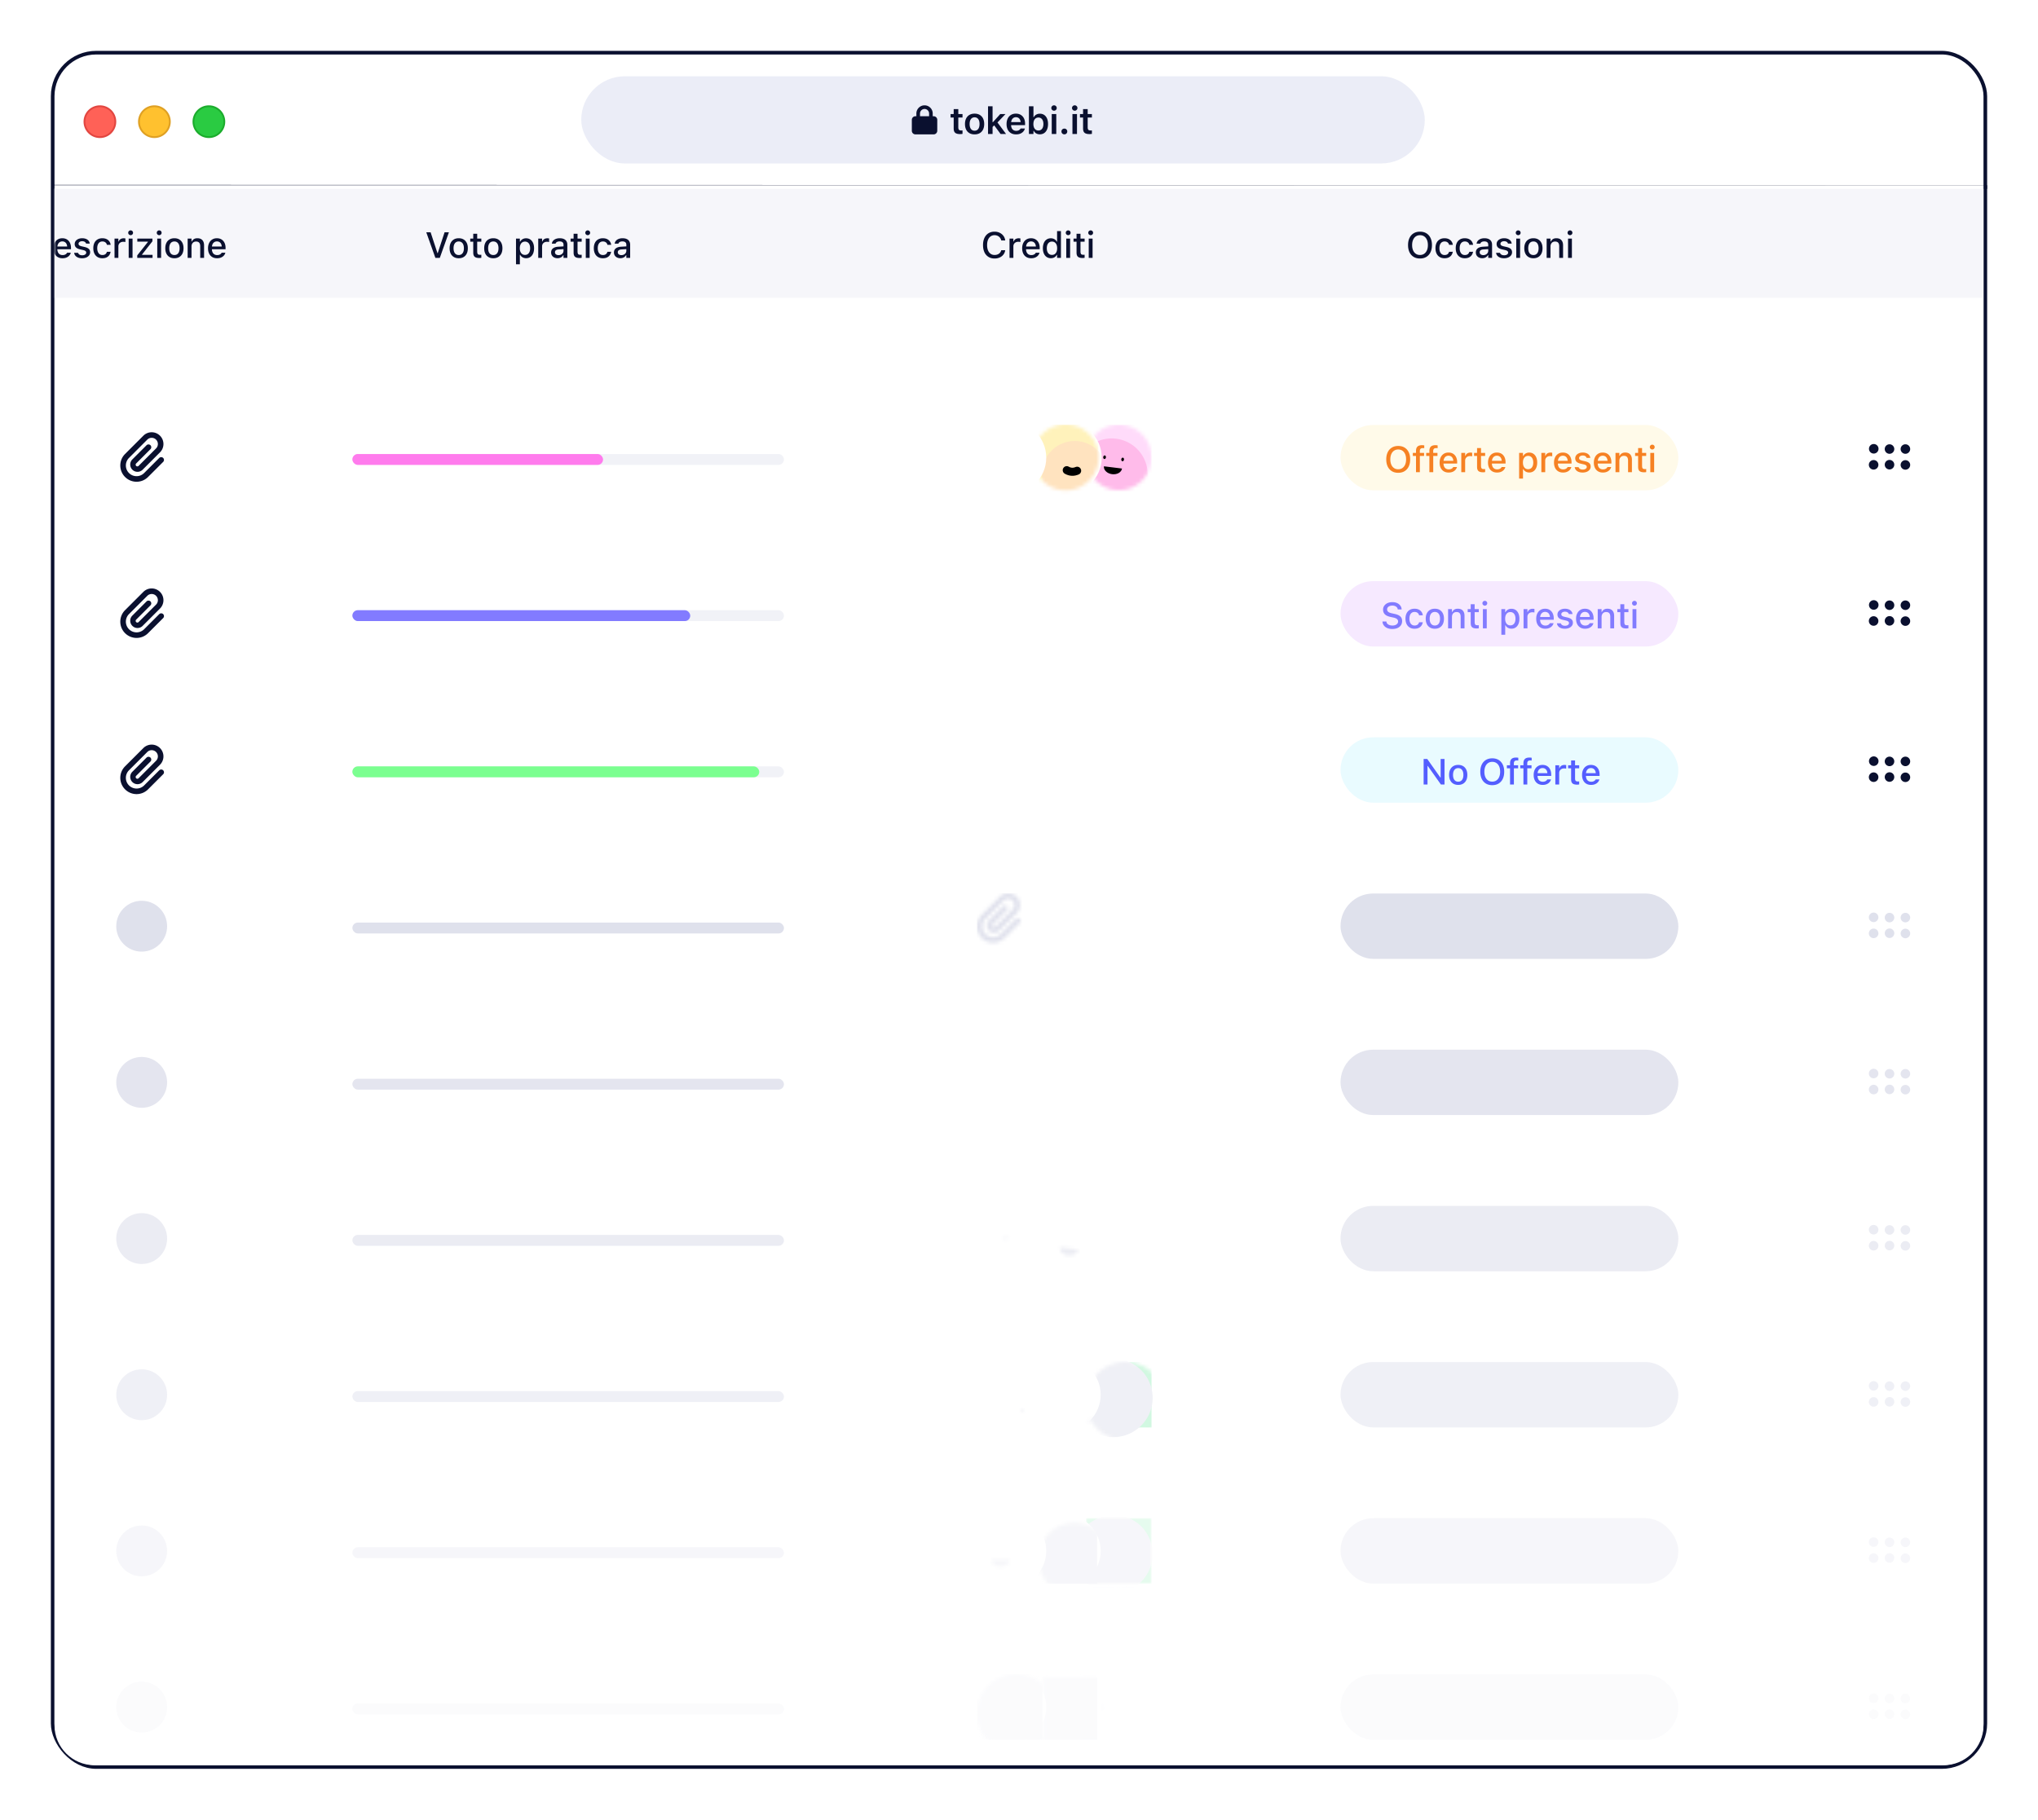 <svg xmlns="http://www.w3.org/2000/svg" xmlns:xlink="http://www.w3.org/1999/xlink" width="561" height="501"><style>.B{fill-rule:nonzero}.C{fill:#fff}.D{fill:#d2d4e4}.E{fill:#000}.F{fill:#7ceaa8}.G{fill:#0a102f}.H{fill:#f1f2f7}.I{stroke-linecap:round}.J{stroke-width:2.222}</style><defs><path d="M0 0h531v424c0 6.075-4.925 11-11 11H11c-6.075 0-11-4.925-11-11V0z" id="A"/><path d="M18.033 9.016A9.02 9.02 0 009.016 0 9.02 9.02 0 000 9.016a9.02 9.02 0 009.016 9.016 9.02 9.02 0 009.016-9.016z" id="B"/><path d="M0 9.086A9.09 9.09 0 019.086 0a9.09 9.09 0 019.086 9.086 9.09 9.09 0 01-9.086 9.086A9.09 9.09 0 010 9.086z" id="C"/><path id="D" d="M271.208 19.101c.34 0 .641-.044.905-.131a2.25 2.25 0 00.675-.347 1.98 1.98 0 00.451-.476 1.71 1.71 0 00.237-.523l.011-.044-1.025.001-.018.039c-.041.09-.114.183-.219.278s-.24.174-.405.237-.361.095-.588.095c-.296 0-.553-.066-.77-.197a1.29 1.29 0 01-.501-.567 2.068 2.068 0 01-.176-.892v-.424c0-.364.06-.671.18-.922a1.32 1.32 0 01.489-.569c.206-.129.441-.193.705-.193s.497.062.699.185.36.309.475.557.172.562.172.942v.422l.511-.703h-3.759v.758h4.286v-.372c0-.531-.096-.996-.288-1.395s-.467-.709-.824-.932-.783-.333-1.278-.333-.922.115-1.288.346-.649.553-.849.967-.3.897-.3 1.451v.005c0 .559.1 1.043.3 1.453a2.21 2.21 0 00.858.949c.372.223.816.335 1.334.335z"/><path id="E" d="M276.607 19.101c.422 0 .799-.069 1.13-.206a1.87 1.87 0 00.784-.579 1.37 1.37 0 00.287-.864v-.009c0-.385-.124-.691-.371-.919s-.627-.402-1.138-.52l-.841-.194c-.197-.049-.357-.104-.481-.167s-.213-.136-.27-.22a.5.5 0 01-.086-.289v-.009c0-.143.043-.268.13-.374a.85.85 0 01.354-.249c.15-.06.321-.09.513-.09.3 0 .541.062.724.185a.8.8 0 01.348.464l.002.008h1.015v-.006a1.46 1.46 0 00-.311-.763 1.74 1.74 0 00-.714-.518 2.75 2.75 0 00-1.06-.187c-.399 0-.753.068-1.064.204s-.555.323-.732.562-.265.513-.265.822v.005a1.37 1.37 0 00.158.671c.105.191.266.351.484.481s.493.233.827.309l.845.194c.306.072.527.164.66.278a.53.53 0 01.201.421v.009a.565.565 0 01-.141.381.94.94 0 01-.388.258 1.61 1.61 0 01-.574.094c-.315 0-.569-.062-.761-.186s-.322-.285-.389-.484l-.003-.007h-1.064l.001.008c.033.296.142.555.328.778s.436.397.752.522.686.187 1.112.187z"/><path id="F" d="M282.181 19.101c.44 0 .817-.073 1.13-.22s.565-.351.753-.613.315-.564.379-.906l.007-.046-1.016.005-.01.024c-.085.285-.23.501-.436.649s-.476.221-.808.221c-.291 0-.542-.075-.753-.226s-.374-.367-.488-.648a2.66 2.66 0 01-.172-1.005v-.01c0-.383.057-.713.17-.988s.275-.487.486-.635.464-.222.757-.222c.351 0 .632.087.844.26s.347.39.405.65l.005.013h1.02l-.002-.024a1.962 1.962 0 00-1.126-1.553c-.322-.155-.704-.232-1.149-.232-.517 0-.961.111-1.334.332a2.19 2.19 0 00-.859.943c-.2.408-.3.893-.3 1.456v.01c0 .571.101 1.063.302 1.477s.488.732.861.954.817.334 1.334.334z"/><path id="G" d="M285.524 19h1.061v-3.169c0-.256.057-.478.172-.667s.274-.335.479-.439.442-.156.712-.156c.101 0 .198.005.29.015l.281.045v-.978a2.448 2.448 0 00-.464-.046c-.352 0-.648.078-.886.234s-.406.375-.501.658h-.082v-.802h-1.061V19z"/><path id="H" d="M289.424 19h1.061v-5.305h-1.061V19zm.534-6.251a.64.64 0 00.471-.195c.13-.13.195-.285.195-.466s-.065-.341-.195-.469-.287-.193-.471-.193-.337.064-.469.193a.63.63 0 00-.197.469.63.63 0 00.197.466c.131.13.288.195.469.195z"/><path id="I" d="M302.01 19.101c.52 0 .968-.111 1.341-.332s.662-.537.864-.948.303-.901.303-1.469v-.01c0-.569-.102-1.059-.305-1.47s-.492-.726-.866-.947-.82-.331-1.339-.331-.961.11-1.336.331-.665.537-.868.947-.305.9-.305 1.469v.01c0 .568.101 1.058.304 1.469a2.2 2.2 0 00.867.948c.375.221.821.332 1.338.332zm0-.886c-.303 0-.56-.074-.771-.221a1.38 1.38 0 01-.485-.638c-.112-.277-.167-.612-.167-1.003v-.01c0-.393.056-.728.168-1.005s.274-.489.485-.636.468-.221.77-.221.56.074.771.221a1.38 1.38 0 01.485.636c.112.277.168.612.168 1.005v.01c0 .391-.056.725-.167 1.002s-.273.49-.484.638-.468.222-.772.222z"/><path id="J" d="M305.657 19h1.061v-3.113c0-.285.051-.531.154-.737a1.13 1.13 0 01.435-.478c.188-.113.411-.169.668-.169.389 0 .677.108.862.325s.278.546.278.986V19h1.061v-3.433c0-.632-.158-1.118-.474-1.46s-.771-.513-1.366-.513c-.386 0-.706.08-.961.24s-.446.382-.576.666h-.082v-.805h-1.061V19z"/><path id="K" d="M385.921 19.032c.104 0 .205-.005.302-.016l.271-.037v-.846l-.196.015-.205.005c-.261 0-.449-.063-.564-.19s-.172-.332-.172-.616v-2.812h1.137v-.839h-1.137v-1.334h-1.085v1.334h-.829v.839h.829v3.069c0 .508.129.874.388 1.096s.679.333 1.26.333z"/><path id="L" d="M407.46 19.09c.236 0 .454-.033.653-.098a1.66 1.66 0 00.532-.288 1.64 1.64 0 00.388-.456h.082V19h1.054v-3.628c0-.371-.081-.69-.242-.955s-.397-.469-.708-.611-.689-.212-1.136-.212c-.402 0-.758.06-1.068.181s-.56.29-.75.506-.307.47-.349.761l-.005.036h1.022l.006-.016c.064-.188.19-.334.377-.437s.427-.155.722-.155c.357 0 .626.077.807.232s.272.378.272.67v1.667c0 .228-.059.432-.177.613s-.28.324-.486.43-.441.158-.705.158c-.284 0-.519-.068-.705-.205s-.278-.327-.278-.571v-.01c0-.237.086-.422.258-.554s.44-.209.805-.23l1.815-.116v-.749l-1.958.118c-.421.024-.78.1-1.075.229s-.52.306-.674.532-.231.497-.231.813v.01c0 .321.076.601.229.838a1.52 1.52 0 00.627.55 2.03 2.03 0 00.9.194z"/><path id="M" d="M9.844 2.032a1.71 1.71 0 00-2.417 0L2.395 7.064a2.946 2.946 0 104.167 4.167l4.156-4.156a.77.77 0 011.083 0 .77.77 0 010 1.083l-4.156 4.156c-1.75 1.75-4.583 1.75-6.333 0s-1.75-4.583 0-6.333L6.344.95a3.24 3.24 0 014.583 0 3.24 3.24 0 010 4.583l-4.813 4.812a2.004 2.004 0 01-2.833-2.833l3.938-3.937a.77.77 0 011.083 0 .77.77 0 010 1.083L4.364 8.595c-.183.183-.183.484 0 .667s.484.183.667 0L9.844 4.45a1.71 1.71 0 000-2.417z"/><path id="N" d="M20.654 7.574h1.061V4.405c0-.256.057-.478.172-.667s.274-.335.479-.439.442-.156.712-.156c.101 0 .198.005.29.015l.281.045v-.978a2.448 2.448 0 00-.464-.046c-.352 0-.648.078-.886.234s-.406.375-.501.658h-.082v-.802h-1.061v5.305z"/><path id="O" d="M26.647 7.606c.104 0 .205-.005.302-.016l.271-.037v-.846l-.196.015-.205.005c-.261 0-.449-.063-.564-.19s-.172-.332-.172-.616V3.108h1.137v-.839h-1.137V.935h-1.085v1.334h-.829v.839h.829v3.069c0 .508.129.874.388 1.096s.679.333 1.26.333z"/><path id="P" d="M36.578 9.341h1.061V6.733h.082c.095.191.224.356.386.494s.349.246.561.322.439.115.682.115c.449 0 .838-.112 1.166-.335s.583-.54.762-.949.269-.894.269-1.453v-.01c0-.556-.09-1.039-.271-1.448s-.435-.726-.764-.951-.716-.338-1.164-.338c-.247 0-.475.037-.684.111s-.393.18-.553.318-.291.304-.393.498h-.082V2.27h-1.061v7.072zm2.47-2.586c-.293 0-.547-.074-.761-.222s-.378-.359-.493-.633-.173-.599-.173-.974v-.01c0-.379.057-.704.172-.976s.279-.482.493-.629.468-.221.762-.221a1.3 1.3 0 01.761.22c.211.147.373.356.486.628s.17.599.17.98v.01c0 .378-.057.703-.17.977s-.276.484-.486.631-.465.22-.761.22z"/><path id="Q" d="M63.106 7.574h1.061V4.461c0-.285.051-.531.154-.737a1.13 1.13 0 01.435-.478c.188-.113.411-.169.668-.169.389 0 .677.108.862.325s.278.546.278.986v3.184h1.061V4.141c0-.632-.158-1.118-.474-1.46s-.771-.513-1.366-.513c-.386 0-.706.08-.961.24s-.446.382-.576.666h-.082v-.805h-1.061v5.305z"/><path id="R" d="M7.79 11.459c-.061.494.143 1.001.566 1.408s1.031.681 1.691.762 1.316-.038 1.825-.33.829-.734.89-1.229"/><path id="S" d="M8.344 9.003c.034-.275-.106-.518-.312-.543s-.4.177-.434.451.106.518.312.543.4-.177.434-.451z"/><path id="T" d="M11.009 21.638a10.82 10.82 0 0010.629-11.007C21.533 4.656 16.606-.103 10.631.002A10.82 10.82 0 00.002 11.009a10.82 10.82 0 0011.007 10.629z"/><path id="U" d="M14.946 16.041a3.19 3.19 0 002.968-.47"/><path id="V" d="M12.744 13.347c-.043-.273-.244-.468-.449-.436s-.336.28-.293.554.244.468.449.436.336-.28.293-.554z"/><path id="W" d="M18.033 0H0v18.033h18.033z"/><path id="X" d="M16.865 2.711a9.92 9.92 0 00-13.61 3.393 9.92 9.92 0 003.393 13.61 9.92 9.92 0 0013.61-3.393 9.92 9.92 0 00-3.393-13.61z"/><path id="Y" d="M4.025 11.565c.009.498.281.971.757 1.315s1.116.531 1.78.519 1.298-.221 1.761-.581.719-.843.71-1.341"/><path id="Z" d="M4.733 9.047c-.005-.277-.177-.498-.384-.494s-.372.231-.367.507.177.498.384.494.372-.231.367-.507z"/><path id="a" d="M21.25.846H3.217v18.033H21.25z"/><path id="b" d="M3.441 2.907a10.82 10.82 0 00-.534 15.292A10.82 10.82 0 0018.732 3.441 10.82 10.82 0 003.44 2.907z"/><path id="c" d="M8.084 9.915c-.039-.274-.236-.473-.442-.444s-.341.274-.302.548.236.473.442.444.341-.274.302-.548z"/><path id="d" d="M757.188 11.563a1.314 1.314 0 102.625 0 1.314 1.314 0 00-2.624 0zm-4.375 0a1.314 1.314 0 102.625 0 1.314 1.314 0 00-2.624 0zm-3.062 1.313a1.314 1.314 0 001.137-1.968 1.312 1.312 0 10-1.137 1.969zm7.438 3.063a1.314 1.314 0 102.625 0 1.314 1.314 0 00-2.624 0zm-3.062 1.313a1.314 1.314 0 001.137-1.968 1.312 1.312 0 10-1.137 1.969zm-5.687-1.312a1.314 1.314 0 102.627 0 1.314 1.314 0 00-2.627 0z"/><path id="e" d="M8.75 1.313a1.314 1.314 0 102.625 0 1.314 1.314 0 00-2.624 0zm-4.375 0a1.314 1.314 0 102.625 0 1.314 1.314 0 00-2.624 0zM1.313 2.625a1.314 1.314 0 100-2.627 1.314 1.314 0 000 2.627zM8.75 5.688a1.314 1.314 0 102.625 0 1.314 1.314 0 00-2.624 0zM5.688 7a1.314 1.314 0 001.137-1.968A1.312 1.312 0 105.688 7zM0 5.688a1.314 1.314 0 102.627 0 1.314 1.314 0 00-2.627 0z"/><path id="f" d="M264.3 36.918c.122 0 .239-.006.351-.017l.3-.041v-.964l-.2.016-.221.006c-.26 0-.448-.062-.564-.186s-.174-.323-.174-.597v-2.771h1.159v-.966h-1.159v-1.352h-1.271v1.352h-.853v.966h.853v3.067c0 .529.139.909.418 1.141s.732.347 1.362.347z"/><path id="g" d="M289.512 36.89h1.251v-5.493h-1.251v5.493zm.629-6.415a.72.72 0 00.527-.217c.145-.144.218-.318.218-.52s-.073-.38-.218-.524-.321-.215-.527-.215-.377.072-.524.215-.221.318-.221.524.074.376.221.52.322.217.524.217z"/></defs><g fill="none" fill-rule="evenodd"><path d="M0 0h561v501H0z" class="C"/><g stroke="#0a102f"><rect x="14.5" y="14.5" width="532" height="472" rx="12"/><path stroke-linecap="square" d="M15 51.391l531.5.109"/></g><g stroke-width=".5"><circle cx="57.5" cy="33.5" r="4.25" fill="#2acb42" stroke="#1bac2c"/><circle cx="42.5" cy="33.5" r="4.25" fill="#ffc12f" stroke="#dfa023"/><circle cx="27.5" cy="33.5" r="4.25" fill="#ff6157" stroke="#e24640"/></g><g transform="translate(15 51)"><mask id="h" class="C"><use xlink:href="#A"/></mask><use xlink:href="#A" class="C"/><g mask="url(#h)"><g transform="translate(-269 1)"><path opacity=".202" d="M0 0h800v30H0z" class="D"/><g class="B G"><path d="M261.882 19h2.547c.702 0 1.299-.139 1.793-.417s.871-.681 1.133-1.209.392-1.165.392-1.911v-.01c0-.738-.131-1.367-.393-1.889s-.641-.921-1.136-1.196-1.091-.414-1.789-.414h-2.547V19zm1.097-.947v-5.152h1.327c.486 0 .903.101 1.249.304a1.98 1.98 0 01.795.879c.184.383.276.845.276 1.385v.01c0 .544-.091 1.008-.272 1.393a1.95 1.95 0 01-.791.879c-.346.201-.765.302-1.256.302h-1.327z"/><use xlink:href="#D"/><use xlink:href="#E"/><use xlink:href="#F"/><use xlink:href="#G"/><use xlink:href="#H"/><path d="M291.78 19h4.212v-.839h-2.894v-.082l2.862-3.651v-.733h-4.162v.839h2.91v.082l-2.929 3.694z"/><use xlink:href="#H" x="7.863"/><use xlink:href="#I"/><use xlink:href="#J"/><use xlink:href="#D" x="42.548"/><path d="M373.848 19h1.217l2.506-7.046h-1.192l-1.881 5.725h-.082l-1.881-5.725h-1.192z"/><use xlink:href="#I" x="78.262"/><use xlink:href="#K"/><use xlink:href="#I" x="87.784"/><path d="M396.044 20.767h1.061v-2.608h.082c.095.191.224.356.386.494s.349.246.561.322.439.115.682.115c.449 0 .838-.112 1.166-.335s.583-.54.762-.949.269-.894.269-1.453v-.01c0-.556-.09-1.039-.271-1.448s-.435-.726-.764-.951-.716-.338-1.164-.338c-.247 0-.475.037-.684.111s-.393.18-.553.318-.291.304-.393.498h-.082v-.837h-1.061v7.072zm2.47-2.586c-.293 0-.547-.074-.761-.222s-.378-.359-.493-.633-.173-.599-.173-.974v-.01c0-.379.057-.704.172-.976s.279-.482.493-.629.468-.221.762-.221a1.3 1.3 0 01.761.22c.211.147.373.356.486.628s.17.599.17.98v.01c0 .378-.057.703-.17.977s-.276.484-.486.631-.465.22-.761.22z"/><use xlink:href="#G" x="116.635"/><use xlink:href="#L"/><use xlink:href="#K" x="27.623"/><use xlink:href="#H" x="125.824"/><use xlink:href="#F" x="137.778"/><use xlink:href="#L" x="17.294"/><path d="M527.777 19.171a3.37 3.37 0 001.409-.282c.414-.188.753-.451 1.017-.788s.43-.732.499-1.185l.001-.027h-1.089l-.01.021a1.59 1.59 0 01-.35.685c-.169.193-.38.342-.631.447s-.533.157-.845.157c-.423 0-.788-.111-1.096-.332s-.545-.535-.712-.942-.25-.888-.25-1.443v-.01c0-.558.083-1.04.25-1.446s.404-.72.712-.941.672-.331 1.091-.331a1.96 1.96 0 01.84.176 1.779 1.779 0 01.995 1.246l.005.018h1.085l.003-.029a2.58 2.58 0 00-.491-1.236c-.268-.358-.611-.639-1.03-.842s-.888-.304-1.406-.304c-.654 0-1.219.15-1.693.449s-.841.724-1.098 1.275-.386 1.207-.386 1.967v.01c0 .758.129 1.412.386 1.963a2.93 2.93 0 001.101 1.276c.476.299 1.041.449 1.695.449z"/><use xlink:href="#G" x="246.367"/><use xlink:href="#D" x="266.657"/><path d="M543.27 19.09c.248 0 .476-.037.684-.111s.392-.18.552-.318.291-.304.393-.498h.082V19h1.061v-7.382h-1.061v2.918h-.082c-.093-.192-.221-.357-.384-.495s-.351-.245-.563-.322-.439-.115-.682-.115c-.449 0-.838.112-1.166.335s-.583.54-.762.949-.269.894-.269 1.453v.01c0 .556.09 1.039.271 1.45s.436.728.766.952.717.336 1.161.336zm.302-.91c-.294 0-.547-.073-.759-.22s-.375-.357-.488-.63-.17-.6-.17-.978v-.01c0-.38.057-.707.17-.979s.276-.482.489-.629.465-.22.759-.22.548.074.761.222a1.41 1.41 0 01.493.63c.115.272.173.598.173.977v.01c0 .376-.057.7-.172.974s-.279.484-.492.632-.468.221-.762.221z"/><use xlink:href="#H" x="258.084"/><use xlink:href="#K" x="166.068"/><use xlink:href="#H" x="264.27"/><path d="M644.885 19.171c.68 0 1.265-.151 1.757-.453a2.97 2.97 0 001.135-1.282c.265-.552.397-1.205.397-1.957v-.01c0-.754-.133-1.408-.399-1.96s-.645-.978-1.137-1.278-1.077-.449-1.753-.449-1.257.15-1.749.449-.872.725-1.14 1.276-.402 1.205-.402 1.962v.01c0 .752.132 1.405.397 1.959s.643.981 1.134 1.282 1.078.451 1.76.451zm0-.972c-.451 0-.838-.112-1.162-.337a2.14 2.14 0 01-.747-.949c-.174-.408-.261-.886-.261-1.435v-.01c0-.554.089-1.034.267-1.44s.429-.721.753-.942.708-.333 1.15-.333.83.111 1.154.333.574.536.751.942.264.886.264 1.44v.01c0 .548-.088 1.027-.264 1.435s-.426.724-.751.949-.709.337-1.154.337z"/><use xlink:href="#F" x="369.46"/><use xlink:href="#F" x="375.035"/><path d="M662.011 19.09c.236 0 .454-.033.653-.098a1.66 1.66 0 00.532-.288 1.64 1.64 0 00.388-.456h.082V19h1.054v-3.628c0-.371-.081-.69-.242-.955s-.397-.469-.708-.611-.689-.212-1.136-.212c-.402 0-.758.06-1.068.181s-.56.29-.75.506-.307.47-.349.761l-.005.036h1.021l.006-.016c.064-.188.19-.334.377-.437s.427-.155.722-.155c.357 0 .626.077.807.232s.272.378.272.67v1.667c0 .228-.059.432-.177.613s-.28.324-.486.43-.441.158-.705.158c-.284 0-.519-.068-.705-.205s-.278-.327-.278-.571v-.01c0-.237.086-.422.258-.554s.44-.209.805-.23l1.815-.116v-.749l-1.958.118c-.421.024-.78.1-1.075.229s-.52.306-.674.532-.231.497-.231.813v.01c0 .321.076.601.229.838a1.52 1.52 0 00.627.55 2.03 2.03 0 00.9.194z"/><use xlink:href="#E" x="391.413"/><use xlink:href="#H" x="381.954"/><use xlink:href="#I" x="374.091"/><use xlink:href="#J" x="374.09"/><use xlink:href="#H" x="396.212"/><use xlink:href="#M" transform="translate(287.115 67.009)"/></g><rect fill="#fffae9" x="623" y="65" width="93" height="18" rx="9"/><g transform="translate(635.595 70.426)" fill="#f68123" class="B"><path d="M3.291 7.745c.68 0 1.265-.151 1.757-.453A2.97 2.97 0 006.183 6.01c.265-.552.397-1.205.397-1.957v-.01c0-.754-.133-1.408-.399-1.96S5.536 1.105 5.044.806 3.968.357 3.291.357s-1.257.15-1.749.449-.872.725-1.14 1.276S0 3.287 0 4.044v.01c0 .752.132 1.405.397 1.959a2.96 2.96 0 001.134 1.282c.491.301 1.078.451 1.76.451zm0-.972c-.451 0-.838-.112-1.162-.337a2.14 2.14 0 01-.747-.949c-.174-.408-.261-.886-.261-1.435v-.01c0-.554.089-1.034.267-1.44s.429-.721.753-.942.708-.333 1.15-.333.83.111 1.154.333.574.536.751.942.264.886.264 1.44v.01c0 .548-.088 1.027-.264 1.435a2.16 2.16 0 01-.751.949c-.325.225-.709.337-1.154.337zm4.897.801h1.061V3.108h1.164v-.839H9.239v-.503c0-.27.063-.474.188-.613s.335-.208.627-.208l.227.006c.07.004.13.01.179.02V.193l-.294-.037-.333-.013c-.368 0-.675.057-.919.172a1.14 1.14 0 00-.546.521c-.12.232-.18.526-.18.88v.555h-.872v.839h.872v4.466zm3.683 0h1.061V3.108h1.164v-.839h-1.175v-.503c0-.27.063-.474.188-.613s.335-.208.627-.208l.227.006c.07.004.13.01.179.02V.193l-.294-.037-.333-.013c-.368 0-.675.057-.919.172a1.14 1.14 0 00-.546.521c-.12.232-.18.526-.18.88v.555h-.872v.839h.872v4.466zm5.311.101c.34 0 .641-.044.905-.131a2.25 2.25 0 00.675-.347 1.98 1.98 0 00.451-.476 1.71 1.71 0 00.237-.523l.011-.044-1.025.001-.018.039c-.041.09-.114.183-.219.278s-.24.174-.405.237-.361.095-.588.095c-.296 0-.553-.066-.77-.197a1.29 1.29 0 01-.501-.567 2.068 2.068 0 01-.176-.892v-.424c0-.364.06-.671.18-.922a1.32 1.32 0 01.489-.569 1.3 1.3 0 01.705-.193c.264 0 .497.062.699.185s.36.309.475.557.172.562.172.942v.422l.511-.703h-3.76v.758h4.286v-.372c0-.531-.096-.996-.288-1.395s-.467-.709-.824-.932-.783-.333-1.278-.333-.922.115-1.288.346-.649.553-.849.967-.3.897-.3 1.451v.005c0 .559.1 1.043.3 1.453a2.21 2.21 0 00.858.949c.372.223.816.335 1.334.335z"/><use xlink:href="#N"/><use xlink:href="#O"/><use xlink:href="#D" x="-240.705" y="-11.426"/><use xlink:href="#P"/><use xlink:href="#N" x="22.039"/><use xlink:href="#D" x="-222.541" y="-11.426"/><use xlink:href="#E" x="-222.541" y="-11.426"/><use xlink:href="#D" x="-211.573" y="-11.426"/><use xlink:href="#Q"/><use xlink:href="#O" x="44.334"/><path d="M72.685 7.574h1.061V2.269h-1.061v5.305zm.534-6.251a.64.64 0 00.471-.195c.13-.13.195-.285.195-.466S73.82.321 73.69.193 73.404 0 73.219 0s-.337.064-.469.193a.63.63 0 00-.197.469.63.63 0 00.197.466c.131.13.288.195.469.195z"/></g><g transform="translate(351 73)"><rect width="118.8" height="3" rx="1.5" class="H"/><rect fill="#ff7bed" width="69" height="3" rx="1.5"/></g><g transform="translate(522 64)"><g transform="translate(30.046)"><circle cx="10" cy="10" r="10" class="B C"/><g transform="translate(.925 .925)"><mask id="i" class="C"><use xlink:href="#B"/></mask><g mask="url(#i)" class="B"><path fill="#ffdbfa" d="M18.032 0H0v18.033h18.033z"/><path d="M10.911 22.834A9.92 9.92 0 0016.165 9.83 9.92 9.92 0 003.16 4.575 9.92 9.92 0 00-2.094 17.58a9.92 9.92 0 0013.005 5.254z" fill="#ffbbea"/><g class="E" transform="translate(-2.885)"><use xlink:href="#R"/><use xlink:href="#S"/><use xlink:href="#S" x="4.972" y=".611"/></g></g></g></g><g transform="translate(15.269)"><circle transform="matrix(-1 0 0 1 20 0)" cx="10" cy="10" r="10" class="B C"/><g transform="translate(.99 .838)"><mask id="j" class="C"><use xlink:href="#C"/></mask><g mask="url(#j)"><g class="B"><path fill="#fff2bb" d="M.07.07h18.033v18.033H.07z"/><path d="M20.496 12.184A9.02 9.02 0 0113.001 22.5a9.02 9.02 0 01-10.316-7.495A9.02 9.02 0 0110.18 4.689a9.02 9.02 0 0110.316 7.495z" fill="#ffe3bf"/></g><path d="M12.242 12.764c-.977.426-1.928.376-2.855-.15" stroke="#000" class="I J"/><path d="M13.557 10.448c.014-.263.185-.467.382-.457s.346.232.332.495-.185.467-.382.457-.346-.232-.332-.495zm-5.71-.3c.014-.262.185-.467.382-.457s.346.232.332.495-.185.467-.382.457-.346-.232-.332-.495z"/></g></g></g><circle cx="10" cy="10" r="10" class="B C"/><g transform="translate(.984 .984)"><mask id="k" class="C"><use xlink:href="#D" href="#B"/></mask><g mask="url(#k)"><g transform="translate(-6.079 -2.473)"><g class="B"><path fill="#10fffc" d="M24.112 2.473H6.079v18.033h18.033z"/><use xlink:href="#T" fill="#e2ee50"/></g><use xlink:href="#U" stroke="#000" stroke-width="1.222" class="I"/><g class="B E"><use xlink:href="#V"/><use xlink:href="#V" x="6.926" y="-1.097"/></g></g></g></g></g><use xlink:href="#M" transform="translate(287.115 110.009)" class="B G"/><rect fill="#f6e9ff" x="623" y="108" width="93" height="18" rx="9"/><g transform="translate(634.552 113.426)" fill="#827bff" class="B"><path d="M2.717 7.745c.547 0 1.022-.089 1.425-.268s.715-.431.935-.759.33-.715.33-1.164V5.55c0-.349-.071-.65-.214-.903s-.366-.466-.671-.639-.704-.311-1.198-.416l-.768-.168c-.455-.097-.783-.233-.982-.407a.83.83 0 01-.299-.653v-.005c0-.222.062-.41.187-.566a1.19 1.19 0 01.51-.359 2.01 2.01 0 01.733-.126c.285-.003.533.039.746.126s.383.204.512.353a1.01 1.01 0 01.238.514l.01.062h1.066l-.005-.066a1.85 1.85 0 00-.363-.989c-.216-.292-.51-.524-.883-.695S3.219.357 2.721.357s-.939.087-1.323.26a2.16 2.16 0 00-.902.724 1.847 1.847 0 00-.33 1.075v.005c0 .52.163.946.488 1.279s.845.576 1.561.73l.768.164c.468.101.804.24 1.009.418a.85.85 0 01.307.673v.005a.9.9 0 01-.198.574 1.296 1.296 0 01-.544.39 2.11 2.11 0 01-.794.14c-.315 0-.595-.044-.84-.131s-.441-.209-.587-.366a.93.93 0 01-.251-.555l-.005-.051H0l.005.062c.033.394.164.741.392 1.04s.539.533.932.701.857.252 1.388.252zm6.114-.07c.44 0 .817-.073 1.13-.22a1.9 1.9 0 00.753-.613 2.24 2.24 0 00.379-.906l.007-.046-1.016.005-.01.024c-.085.285-.23.501-.436.649s-.476.221-.808.221a1.26 1.26 0 01-.753-.226 1.436 1.436 0 01-.488-.648 2.66 2.66 0 01-.172-1.005V4.9c0-.383.057-.713.17-.988s.275-.487.486-.635.464-.222.757-.222c.351 0 .632.087.844.26a1.14 1.14 0 01.405.65l.005.013h1.02l-.002-.024a1.962 1.962 0 00-1.126-1.553c-.322-.155-.704-.232-1.149-.232-.517 0-.961.111-1.334.332a2.19 2.19 0 00-.859.943c-.2.408-.3.893-.3 1.456v.01c0 .571.101 1.063.302 1.477s.488.732.861.954.817.334 1.334.334z"/><use xlink:href="#I" x="-287.592" y="-11.426"/><use xlink:href="#Q" x="-45.041"/><use xlink:href="#O" x="-.707"/><path d="M27.644 7.574h1.061V2.269h-1.061v5.305zm.534-6.251a.64.64 0 00.471-.195c.13-.13.195-.285.195-.466s-.065-.341-.195-.469S28.363 0 28.178 0s-.337.064-.469.193a.63.63 0 00-.197.469.63.63 0 00.197.466c.131.13.288.195.469.195z"/><use xlink:href="#P" x="-3.852"/><use xlink:href="#N" x="18.187"/><use xlink:href="#D" x="-226.392" y="-11.426"/><use xlink:href="#E" x="-226.393" y="-11.426"/><use xlink:href="#D" x="-215.425" y="-11.426"/><use xlink:href="#Q" x="-3.852"/><use xlink:href="#O" x="40.482"/><path d="M68.834 7.574h1.061V2.269h-1.061v5.305zm.534-6.251a.64.64 0 00.471-.195c.13-.13.195-.285.195-.466s-.065-.341-.195-.469S69.552 0 69.368 0s-.337.064-.469.193a.63.63 0 00-.197.469.63.63 0 00.197.466c.131.13.288.195.469.195z"/></g><g transform="translate(351 116)"><rect width="118.8" height="3" rx="1.5" class="H"/><rect fill="#827bff" width="93" height="3" rx="1.5"/></g><g transform="translate(522 107)"><g transform="translate(29.985)"><circle cx="10" cy="10" r="10" class="B C"/><g transform="translate(.984 .984)"><mask id="l" class="C"><use xlink:href="#E" href="#B"/></mask><g mask="url(#l)" class="B"><use xlink:href="#W" fill="#ffd338"/><use xlink:href="#X" fill="#fff986"/><g class="E"><use xlink:href="#Y"/><use xlink:href="#Z"/><use xlink:href="#Z" x="4.006" y="-.07"/></g></g></g></g><g transform="translate(16.493)"><circle cx="10" cy="10" r="10" class="B C"/><g transform="translate(.984 .984)"><mask id="m" class="C"><use xlink:href="#F" href="#B"/></mask><g mask="url(#m)" class="B"><use xlink:href="#W" fill="#76ff38"/><use xlink:href="#X" fill="#d49efc"/><g class="E"><use xlink:href="#Y"/><use xlink:href="#Z"/><use xlink:href="#Z" x="4.006" y="-.07"/></g></g></g></g><circle cx="10" cy="10" r="10" class="B C"/><g transform="translate(.984 .984)"><mask id="n" class="C"><use xlink:href="#G" href="#B"/></mask><g mask="url(#n)"><g transform="translate(-6.079 -2.473)"><g class="B"><path fill="#ff8bb8" d="M24.112 2.473H6.079v18.033h18.033z"/><use xlink:href="#T" fill="#76ff38"/></g><use xlink:href="#U" stroke="#000" class="I J"/><g class="B E"><use xlink:href="#V"/><use xlink:href="#V" x="6.926" y="-1.097"/></g></g></g></g></g><use xlink:href="#M" transform="translate(287.115 153.009)" class="B G"/><rect fill="#e9fbff" x="623" y="151" width="93" height="18" rx="9"/><g transform="translate(645.882 156.568)" fill="#545eff" class="B"><path d="M0 7.432h1.068V2.319h.554l-.75-.386 3.89 5.499h.99V.386H4.684v5.119H4.13l.75.386L.992.386H0z"/><use xlink:href="#I" x="-292.491" y="-11.568"/><path d="M18.892 7.603c.68 0 1.265-.151 1.757-.453a2.97 2.97 0 001.135-1.282c.265-.552.397-1.205.397-1.957v-.01c0-.754-.133-1.408-.399-1.96S21.137.963 20.645.664 19.568.215 18.892.215s-1.257.15-1.749.449-.872.725-1.14 1.276-.402 1.205-.402 1.962v.01c0 .752.132 1.405.397 1.959a2.96 2.96 0 001.134 1.282c.491.301 1.078.451 1.76.451zm0-.972c-.451 0-.838-.112-1.162-.337a2.14 2.14 0 01-.747-.949c-.174-.408-.261-.886-.261-1.435V3.9c0-.554.089-1.034.267-1.44s.429-.721.753-.942.708-.333 1.15-.333.83.111 1.154.333.574.536.751.942.264.886.264 1.44v.01c0 .548-.088 1.027-.264 1.435a2.16 2.16 0 01-.751.949c-.325.225-.709.337-1.154.337zm4.897.801h1.061V2.966h1.164v-.839h-1.175v-.503c0-.27.063-.474.188-.613s.335-.208.627-.208l.227.006c.07.004.13.01.179.02V.051l-.294-.037L25.434 0c-.368 0-.675.057-.919.172a1.14 1.14 0 00-.546.521c-.12.232-.18.526-.18.88v.555h-.872v.839h.872v4.466zm3.683 0h1.061V2.966h1.164v-.839h-1.175v-.503c0-.27.063-.474.188-.613s.335-.208.627-.208l.227.006c.07.004.13.01.179.02V.051L29.45.013 29.116 0c-.368 0-.675.057-.919.172a1.14 1.14 0 00-.546.521c-.12.232-.18.526-.18.88v.555H26.6v.839h.872v4.466z"/><use xlink:href="#D" x="-238.425" y="-11.568"/><path d="M36.255 7.432h1.061V4.263c0-.256.057-.478.172-.667s.274-.335.479-.439.442-.156.712-.156a2.69 2.69 0 01.29.015l.281.045v-.978a1.78 1.78 0 00-.206-.032 2.45 2.45 0 00-.258-.014c-.352 0-.648.078-.886.234a1.23 1.23 0 00-.501.658h-.082v-.802h-1.061v5.305zm5.993.032c.104 0 .205-.005.302-.016l.271-.037v-.846l-.196.015-.205.005c-.261 0-.449-.063-.564-.19s-.172-.332-.172-.616V2.966h1.137v-.839h-1.137V.793H40.6v1.334h-.829v.839h.829v3.069c0 .508.129.874.388 1.096s.679.333 1.26.333z"/><use xlink:href="#D" x="-225.104" y="-11.568"/></g><g transform="translate(351 159)"><rect width="118.8" height="3" rx="1.5" class="H"/><rect fill="#7bff90" width="112" height="3" rx="1.5"/></g><g transform="translate(522 150)"><g transform="translate(29.974)"><circle cx="10" cy="10" r="10" class="B C"/><g transform="translate(.975 .975)"><mask id="o" class="C"><use xlink:href="#H" href="#B"/></mask><g mask="url(#o)" class="B"><g transform="translate(-3.217 -.846)"><use xlink:href="#a" class="F"/><use xlink:href="#b" fill="#bfe4ff"/><g class="E"><use xlink:href="#R" x=".272" y="1.342"/><use xlink:href="#S" x=".332" y=".846"/><use xlink:href="#S" x="5.304" y="1.456"/></g></g></g></g></g><g transform="translate(14.986)"><circle cx="10" cy="10" r="10" class="B C"/><g transform="translate(.984 .984)"><mask id="p" class="C"><use xlink:href="#I" href="#B"/></mask><g mask="url(#p)" class="B"><use xlink:href="#W" fill="#ffd338"/><use xlink:href="#X" fill="#fff986"/><g class="E"><use xlink:href="#Y"/><use xlink:href="#Z"/><use xlink:href="#Z" x="4.006" y="-.07"/></g></g></g></g><circle cx="10" cy="10" r="10" class="B C"/><g transform="translate(.908 .925)"><mask id="q" class="C"><use xlink:href="#J" href="#B"/></mask><g mask="url(#q)" class="B"><path fill="#ffcb97" d="M18.033 0H.001v18.033h18.033z"/><path d="M-1.806 14.898a9.02 9.02 0 0010.694 6.945 9.02 9.02 0 006.945-10.694A9.02 9.02 0 005.139 4.204a9.02 9.02 0 00-6.945 10.694z" fill="#ffb972"/><g class="E" transform="translate(-2.005)"><path d="M8.611 11.864c.069.493.397.93.911 1.213s1.173.391 1.83.298 1.261-.377 1.677-.791.611-.924.542-1.417"/><use xlink:href="#c"/><use xlink:href="#c" x="5.953" y="-.836"/></g></g></g></g><g opacity=".702"><g class="D" transform="translate(20 189)"><circle cx="273" cy="14" r="7"/><use xlink:href="#d"/><rect x="603" y="5" width="93" height="18" rx="9"/><rect x="331" y="13" width="118.8" height="3" rx="1.5"/></g><g transform="translate(522 193)"><g transform="translate(29.974)"><circle cx="10" cy="10" r="10" class="B C"/><g transform="translate(.975 .975)"><mask id="r" class="C"><use xlink:href="#K" href="#B"/></mask><g mask="url(#r)" class="B"><g transform="translate(-3.217 -.846)"><use xlink:href="#a" class="F"/><use xlink:href="#b" class="D"/></g></g></g></g><g transform="translate(14.986)"><circle cx="10" cy="10" r="10" class="B C"/><g transform="translate(.984 .984)"><mask id="s" class="C"><use xlink:href="#L" href="#B"/></mask><g mask="url(#s)" class="B D"><use xlink:href="#W"/></g></g></g><circle cx="10" cy="10" r="10" class="B C"/><g transform="translate(.908 .925)"><mask id="t" class="C"><use xlink:href="#M" href="#B"/></mask><g mask="url(#t)" class="B D"><use xlink:href="#W"/></g></g></g></g><g opacity=".598"><g class="D" transform="translate(20 232)"><circle cx="273" cy="14" r="7"/><use xlink:href="#d"/><rect x="603" y="5" width="93" height="18" rx="9"/><rect x="331" y="13" width="118.8" height="3" rx="1.5"/></g><g transform="translate(522 236)"><g transform="translate(29.974)"><circle cx="10" cy="10" r="10" class="B C"/><g transform="translate(.975 .975)"><mask id="u" class="C"><use xlink:href="#N" href="#B"/></mask><g mask="url(#u)" class="B"><g transform="translate(-3.217 -.846)"><use xlink:href="#a" class="F"/><use xlink:href="#b" class="D"/></g></g></g></g><g transform="translate(14.986)"><circle cx="10" cy="10" r="10" class="B C"/><g transform="translate(.984 .984)"><mask id="v" class="C"><use xlink:href="#O" href="#B"/></mask><g mask="url(#v)" class="B D"><use xlink:href="#W"/></g></g></g><circle cx="10" cy="10" r="10" class="B C"/><g transform="translate(.908 .925)"><mask id="w" class="C"><use xlink:href="#P" href="#B"/></mask><g mask="url(#w)" class="B D"><use xlink:href="#W"/></g></g></g></g><g opacity=".449"><g class="D" transform="translate(20 275)"><circle cx="273" cy="14" r="7"/><use xlink:href="#d"/><rect x="603" y="5" width="93" height="18" rx="9"/><rect x="331" y="13" width="118.8" height="3" rx="1.5"/></g><g transform="translate(522 279)"><g transform="translate(29.974)"><circle cx="10" cy="10" r="10" class="B C"/><g transform="translate(.975 .975)"><mask id="x" class="C"><use xlink:href="#Q" href="#B"/></mask><g mask="url(#x)" class="B"><g transform="translate(-3.217 -.846)"><use xlink:href="#a" class="F"/><use xlink:href="#b" class="D"/></g></g></g></g><g transform="translate(14.986)"><circle cx="10" cy="10" r="10" class="B C"/><g transform="translate(.984 .984)"><mask id="y" class="C"><use xlink:href="#R" href="#B"/></mask><g mask="url(#y)" class="B D"><use xlink:href="#W"/></g></g></g><circle cx="10" cy="10" r="10" class="B C"/><g transform="translate(.908 .925)"><mask id="z" class="C"><use xlink:href="#S" href="#B"/></mask><g mask="url(#z)" class="B D"><use xlink:href="#W"/></g></g></g></g><g opacity=".348"><g class="D" transform="translate(20 318)"><circle cx="273" cy="14" r="7"/><use xlink:href="#d"/><rect x="603" y="5" width="93" height="18" rx="9"/><rect x="331" y="13" width="118.8" height="3" rx="1.5"/></g><g transform="translate(522 322)"><g transform="translate(29.974)"><circle cx="10" cy="10" r="10" class="B C"/><g transform="translate(.975 .975)"><mask id="AA" class="C"><use xlink:href="#T" href="#B"/></mask><g mask="url(#AA)" class="B"><g transform="translate(-3.217 -.846)"><use xlink:href="#a" class="F"/><use xlink:href="#b" class="D"/></g></g></g></g><g transform="translate(14.986)"><circle cx="10" cy="10" r="10" class="B C"/><g transform="translate(.984 .984)"><mask id="AB" class="C"><use xlink:href="#U" href="#B"/></mask><g mask="url(#AB)" class="B D"><use xlink:href="#W"/></g></g></g><circle cx="10" cy="10" r="10" class="B C"/><g transform="translate(.908 .925)"><mask id="AC" class="C"><use xlink:href="#V" href="#B"/></mask><g mask="url(#AC)" class="B D"><use xlink:href="#W"/></g></g></g></g><g opacity=".202"><g class="D" transform="translate(20 361)"><circle cx="273" cy="14" r="7"/><use xlink:href="#d"/><rect x="603" y="5" width="93" height="18" rx="9"/><rect x="331" y="13" width="118.8" height="3" rx="1.5"/></g><g transform="translate(522 365)"><g transform="translate(29.974)"><circle cx="10" cy="10" r="10" class="B C"/><g transform="translate(.975 .975)"><mask id="AD" class="C"><use xlink:href="#W" href="#B"/></mask><g mask="url(#AD)" class="B"><g transform="translate(-3.217 -.846)"><use xlink:href="#a" class="F"/><use xlink:href="#b" class="D"/></g></g></g></g><g transform="translate(14.986)"><circle cx="10" cy="10" r="10" class="B C"/><g transform="translate(.984 .984)"><mask id="AE" class="C"><use xlink:href="#X" href="#B"/></mask><g mask="url(#AE)" class="B D"><use xlink:href="#W"/></g></g></g><circle cx="10" cy="10" r="10" class="B C"/><g transform="translate(.908 .925)"><mask id="AF" class="C"><use xlink:href="#Y" href="#B"/></mask><g mask="url(#AF)" class="B D"><use xlink:href="#W"/></g></g></g></g><g opacity=".1"><g class="D" transform="translate(20 404)"><circle cx="273" cy="14" r="7"/><use xlink:href="#d"/><rect x="603" y="5" width="93" height="18" rx="9"/><rect x="331" y="13" width="118.8" height="3" rx="1.5"/></g><g transform="translate(522 408)"><g transform="translate(29.974)"><circle cx="10" cy="10" r="10" class="B C"/><g transform="translate(.975 .975)"><mask id="AG" class="C"><use xlink:href="#Z" href="#B"/></mask><g mask="url(#AG)" class="B"><g transform="translate(-3.217 -.846)"><use xlink:href="#a" class="F"/><use xlink:href="#b" class="D"/></g></g></g></g><g transform="translate(14.986)"><circle cx="10" cy="10" r="10" class="B C"/><g transform="translate(.984 .984)"><mask id="AH" class="C"><use xlink:href="#a" href="#B"/></mask><g mask="url(#AH)" class="B D"><use xlink:href="#W"/></g></g></g><circle cx="10" cy="10" r="10" class="B C"/><g transform="translate(.908 .925)"><mask id="AI" class="C"><use xlink:href="#b" href="#B"/></mask><g mask="url(#AI)" class="B D"><use xlink:href="#W"/></g></g></g></g><g class="B G"><use xlink:href="#e" transform="translate(768.438 70.25)"/><use xlink:href="#e" transform="translate(768.438 113.25)"/><use xlink:href="#e" transform="translate(768.438 156.25)"/></g></g></g></g><rect fill="#ebedf7" x="160" y="21" width="232.2" height="24" rx="12"/><g class="B G"><use xlink:href="#f"/><path d="M268.274 37c.55 0 1.022-.114 1.417-.343a2.28 2.28 0 00.91-.983c.212-.426.319-.935.319-1.527v-.01c0-.59-.107-1.099-.321-1.524a2.3 2.3 0 00-.912-.982c-.394-.229-.865-.343-1.412-.343s-1.013.115-1.409.344-.7.557-.915.983-.322.933-.322 1.523v.01c0 .591.106 1.1.319 1.527a2.28 2.28 0 00.913.983c.396.229.867.343 1.413.343zm0-1.013c-.29 0-.536-.073-.739-.218s-.358-.355-.465-.629-.161-.604-.161-.991v-.01c0-.387.054-.717.161-.99s.263-.483.466-.629a1.23 1.23 0 01.738-.219c.29 0 .536.073.738.219s.357.356.465.629.161.604.161.99v.01c0 .385-.054.715-.161.989s-.262.484-.464.63a1.23 1.23 0 01-.74.219zm3.702.903h1.25v-7.623h-1.25v7.623zm3.457 0h1.502l-2.424-3.256-.929.762 1.851 2.494zm-2.312-1.822l.704-.719.576-.448 2.386-2.504h-1.444l-2.029 2.253h-.238l.045 1.418zM279.703 37c.373 0 .7-.048.982-.143a2.35 2.35 0 00.716-.376 2.07 2.07 0 00.467-.507c.116-.183.196-.363.24-.54l.012-.048-1.187.002-.017.036a.85.85 0 01-.21.263 1.28 1.28 0 01-.395.236 1.58 1.58 0 01-.581.097 1.41 1.41 0 01-.747-.192 1.25 1.25 0 01-.485-.552c-.113-.24-.17-.53-.17-.869v-.501c0-.353.058-.651.173-.894a1.28 1.28 0 01.473-.554 1.26 1.26 0 01.685-.188 1.27 1.27 0 01.68.181 1.21 1.21 0 01.46.543c.111.241.166.545.166.911v.498l.595-.785h-3.852v.839h4.463v-.414c0-.552-.102-1.035-.306-1.448a2.28 2.28 0 00-.873-.964c-.378-.23-.828-.344-1.349-.344s-.973.119-1.358.356a2.37 2.37 0 00-.893.999c-.21.428-.316.932-.316 1.51v.005c0 .582.106 1.086.317 1.511s.512.753.904.985.86.347 1.405.347zm6.532-.019c.461 0 .86-.115 1.197-.345s.598-.557.782-.982.277-.926.277-1.505v-.01c0-.583-.091-1.087-.274-1.51s-.443-.749-.78-.979-.738-.344-1.202-.344a2.05 2.05 0 00-.703.118c-.217.079-.409.19-.574.332a1.58 1.58 0 00-.392.514h-.087v-3.003h-1.25v7.623h1.25v-.86h.087a1.69 1.69 0 00.395.511 1.73 1.73 0 00.566.326 2.11 2.11 0 00.708.114zm-.391-1.054c-.284 0-.529-.071-.737-.214a1.36 1.36 0 01-.478-.614 2.453 2.453 0 01-.167-.948v-.01c0-.369.056-.686.168-.951s.272-.469.479-.613.452-.215.735-.215a1.26 1.26 0 01.736.214c.205.143.362.347.472.612s.165.582.165.951v.01c0 .368-.055.685-.165.951a1.36 1.36 0 01-.472.613 1.25 1.25 0 01-.736.214z"/><use xlink:href="#g"/><path d="M292.987 36.988a.77.77 0 00.573-.229.77.77 0 00.227-.563.778.778 0 00-.8-.792c-.231 0-.418.076-.571.228s-.229.34-.229.564.076.41.229.563.343.229.571.229z"/><use xlink:href="#g" x="5.699"/><use xlink:href="#f" x="35.616"/><path d="M253.25 31.25V32h2.5v-.75a1.25 1.25 0 10-2.5 0zm-1 .75v-.75a2.25 2.25 0 114.5 0V32h.25a1 1 0 011 1v3a1 1 0 01-1 1h-5a1 1 0 01-1-1v-3a1 1 0 011-1h.25z"/></g></g></svg>